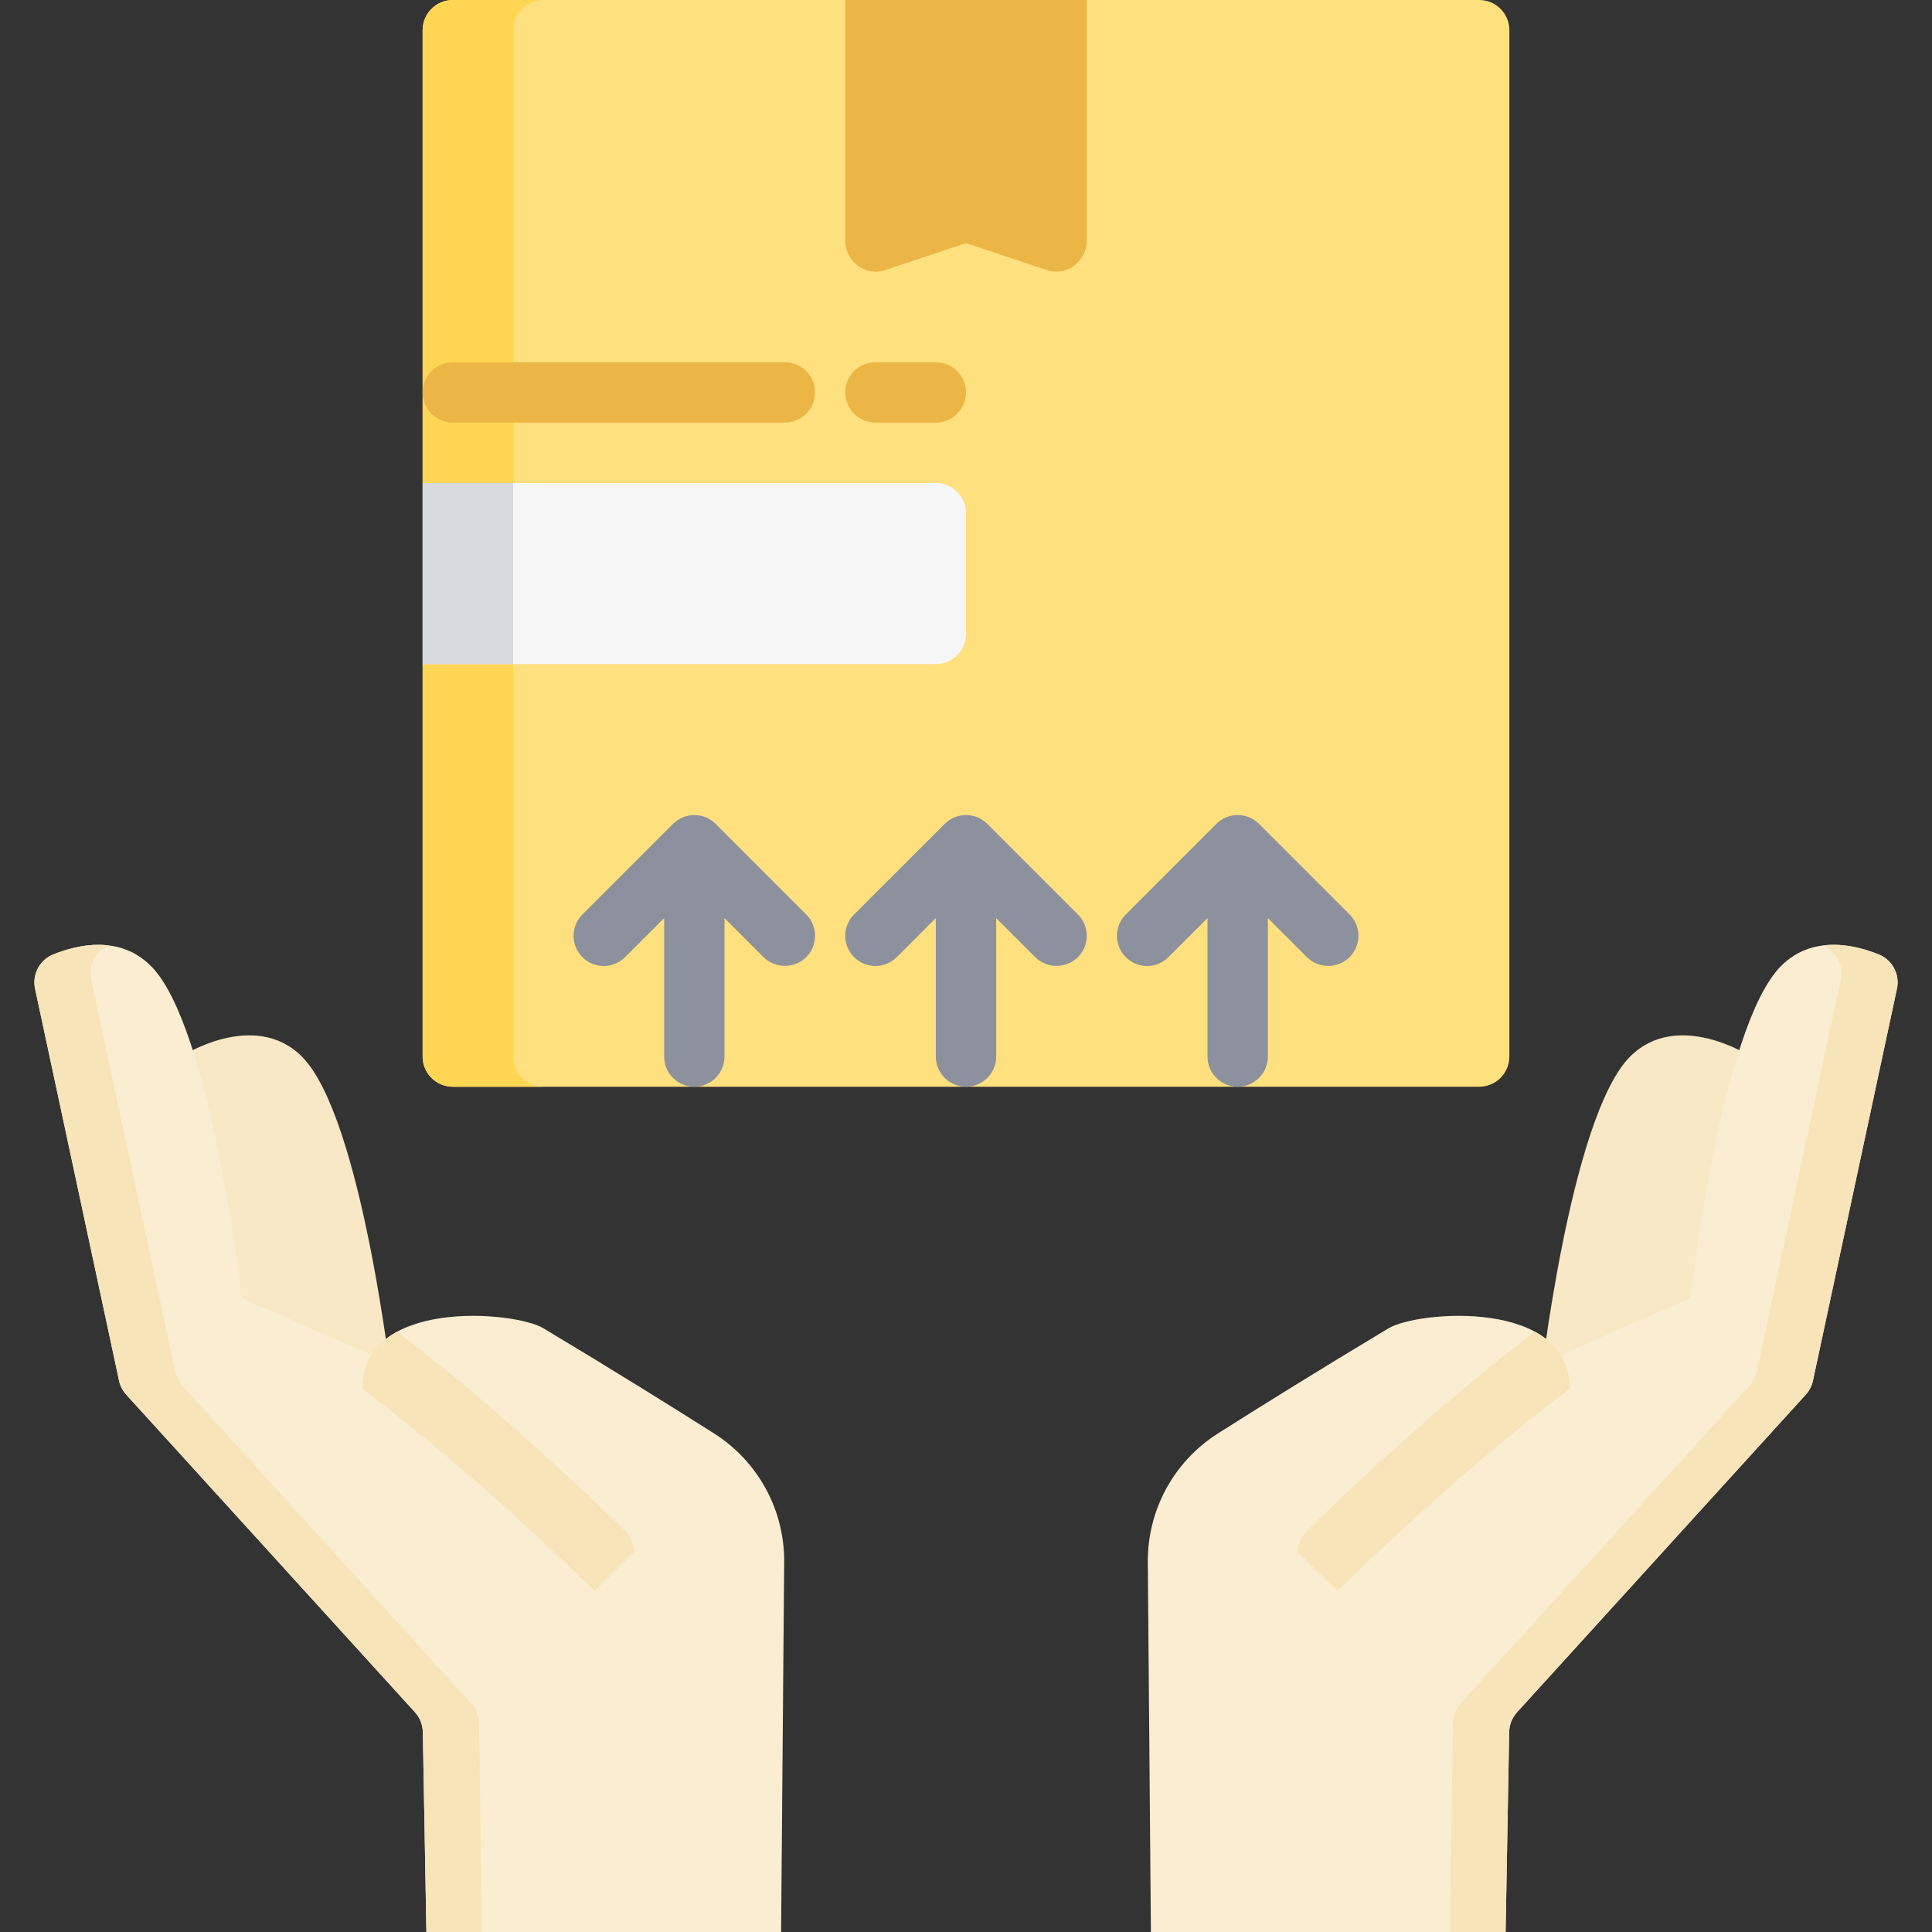 <?xml version="1.0" encoding="iso-8859-1"?>
<!-- Generator: Adobe Illustrator 21.0.0, SVG Export Plug-In . SVG Version: 6.00 Build 0)  -->
<svg version="1.1" id="Capa_1" xmlns="http://www.w3.org/2000/svg" xmlns:xlink="http://www.w3.org/1999/xlink" x="0px" y="0px"
	 viewBox="0 0 512 512" style="enable-background:new 0 0 512 512;" xml:space="preserve">
<rect x="0" y="0" width="512" height="512" fill="#333333" stroke="none"/>
<path style="fill:#F9E8C5;" d="M104,368c0,0-8-72-24-88c-12.649-12.649-32,0-32,0l24,112l80,88l1,32h39V408L104,368z"/>
<path style="fill:#FAEDD1;" d="M64,344c0,0-8-72-24-88c-8.186-8.186-19.179-5.777-25.917-3.057c-3.594,1.45-5.604,5.293-4.792,9.082
	l22.257,103.866c0.296,1.381,0.953,2.66,1.903,3.705l76.524,84.176c1.306,1.436,2.045,3.298,2.079,5.239L113,512h79V400L64,344z"/>
<path style="fill:#F7E4B9;" d="M14.083,252.943c3.968-1.602,9.413-3.093,14.89-2.379c0,0-0.001,0-0.001,0.001
	c-3.594,1.45-5.604,5.293-4.792,9.082l22.257,103.866c0.296,1.381,0.953,2.66,1.903,3.705l76.523,84.176
	c1.306,1.436,2.045,3.298,2.079,5.239L127.769,512H113l-0.946-52.989c-0.035-1.941-0.773-3.802-2.079-5.239l-76.524-84.176
	c-0.95-1.045-1.607-2.324-1.903-3.705L9.291,262.025C8.479,258.235,10.489,254.393,14.083,252.943z"/>
<path style="fill:#FAEDD1;" d="M207,512l0.817-98.005c0.115-13.815-6.904-26.706-18.569-34.109
	C178.329,372.957,162.962,363.377,144,352c-7.67-4.602-48-8-48,16c26.789,20.092,53.579,45.791,61.593,53.627
	c1.54,1.506,2.407,3.566,2.407,5.72V512H207z"/>
<path style="fill:#F7E4B9;" d="M105.225,352.926c26.377,19.949,52.476,44.984,60.368,52.701c1.54,1.506,2.407,3.566,2.407,5.72
	l-10.407,10.28C149.579,413.791,122.789,388.092,96,368C96,360.663,99.772,355.891,105.225,352.926z"/>
<path style="fill:#F9E8C5;" d="M408,368c0,0,8-72,24-88c12.649-12.649,32,0,32,0l-24,112l-80,88l-1,32h-39V408L408,368z"/>
<path style="fill:#FAEDD1;" d="M448,344c0,0,8-72,24-88c8.186-8.186,19.179-5.777,25.917-3.057c3.594,1.45,5.604,5.293,4.792,9.082
	l-22.257,103.866c-0.296,1.381-0.953,2.66-1.903,3.705l-76.524,84.176c-1.306,1.436-2.045,3.298-2.079,5.239L399,512h-79V400
	L448,344z"/>
<path style="fill:#F7E4B9;" d="M497.917,252.943c-3.968-1.602-9.413-3.093-14.89-2.379c0,0,0.001,0,0.001,0.001
	c3.594,1.45,5.604,5.293,4.792,9.082l-22.257,103.866c-0.296,1.381-0.953,2.66-1.903,3.705l-76.523,84.176
	c-1.306,1.436-2.045,3.298-2.079,5.239L384.231,512H399l0.946-52.989c0.035-1.941,0.773-3.802,2.079-5.239l76.524-84.176
	c0.95-1.045,1.607-2.324,1.903-3.705l22.257-103.866C503.521,258.235,501.511,254.393,497.917,252.943z"/>
<path style="fill:#FAEDD1;" d="M305,512l-0.817-98.005c-0.115-13.815,6.904-26.706,18.569-34.109
	C333.671,372.957,349.038,363.377,368,352c7.67-4.602,48-8,48,16c-26.789,20.092-53.579,45.791-61.593,53.627
	c-1.54,1.506-2.407,3.566-2.407,5.72V512H305z"/>
<path style="fill:#F7E4B9;" d="M406.775,352.926c-26.377,19.949-52.476,44.984-60.368,52.701c-1.54,1.506-2.407,3.566-2.407,5.72
	l10.407,10.28C362.421,413.791,389.21,388.092,416,368C416,360.663,412.228,355.891,406.775,352.926z"/>
<path style="fill:#FFE07E;" d="M392,0H120c-4.418,0-8,3.582-8,8v120l8,24l-8,24v104c0,4.418,3.582,8,8,8h272c4.418,0,8-3.582,8-8V8
	C400,3.582,396.418,0,392,0z"/>
<path style="fill:#FFD653;" d="M136,280V8c0-4.418,3.582-8,8-8h-24c-4.418,0-8,3.582-8,8v120l8,24l-8,24v104c0,4.418,3.582,8,8,8h24
	C139.582,288,136,284.418,136,280z"/>
<path style="fill:#EBB645;" d="M288,0h-64v63.792c0,5.44,5.265,9.554,10.53,7.797L256,64.433l21.47,7.157
	c5.283,1.761,10.53-2.37,10.53-7.812V0z"/>
<path style="fill:#F6F6F7;" d="M248,128H112v48h136c4.418,0,8-3.582,8-8v-32C256,131.582,252.418,128,248,128z"/>
<rect x="112" y="128" style="fill:#D9DADE;" width="24" height="48"/>
<g>
	<path style="fill:#8D919D;" d="M357.657,242.343l-24-24c-3.125-3.124-8.189-3.124-11.314,0l-24,24
		c-3.124,3.124-3.124,8.189,0,11.313c3.125,3.124,8.189,3.124,11.314,0L320,243.314V280c0,4.418,3.582,8,8,8s8-3.582,8-8v-36.686
		l10.343,10.343c3.083,3.082,8.231,3.082,11.314,0C360.781,250.533,360.781,245.467,357.657,242.343z"/>
	<path style="fill:#8D919D;" d="M261.657,218.343c-3.125-3.124-8.189-3.124-11.314,0l-24,24c-3.124,3.124-3.124,8.189,0,11.313
		c3.125,3.124,8.189,3.124,11.314,0L248,243.314V280c0,4.418,3.582,8,8,8s8-3.582,8-8v-36.686l10.343,10.343
		c3.083,3.082,8.231,3.082,11.314,0c3.124-3.124,3.124-8.189,0-11.313L261.657,218.343z"/>
	<path style="fill:#8D919D;" d="M189.657,218.343c-3.125-3.124-8.189-3.124-11.314,0l-24,24c-3.124,3.124-3.124,8.189,0,11.313
		c3.125,3.124,8.189,3.124,11.314,0L176,243.314V280c0,4.418,3.582,8,8,8s8-3.582,8-8v-36.686l10.343,10.343
		c3.083,3.082,8.231,3.082,11.314,0c3.124-3.124,3.124-8.189,0-11.313L189.657,218.343z"/>
</g>
<g>
	<path style="fill:#EBB645;" d="M248,112h-16c-4.418,0-8-3.582-8-8s3.582-8,8-8h16c4.418,0,8,3.582,8,8S252.418,112,248,112z"/>
	<path style="fill:#EBB645;" d="M208,112h-88c-4.418,0-8-3.582-8-8s3.582-8,8-8h88c4.418,0,8,3.582,8,8S212.418,112,208,112z"/>
</g>
<g>
</g>
<g>
</g>
<g>
</g>
<g>
</g>
<g>
</g>
<g>
</g>
<g>
</g>
<g>
</g>
<g>
</g>
<g>
</g>
<g>
</g>
<g>
</g>
<g>
</g>
<g>
</g>
<g>
</g>
</svg>
